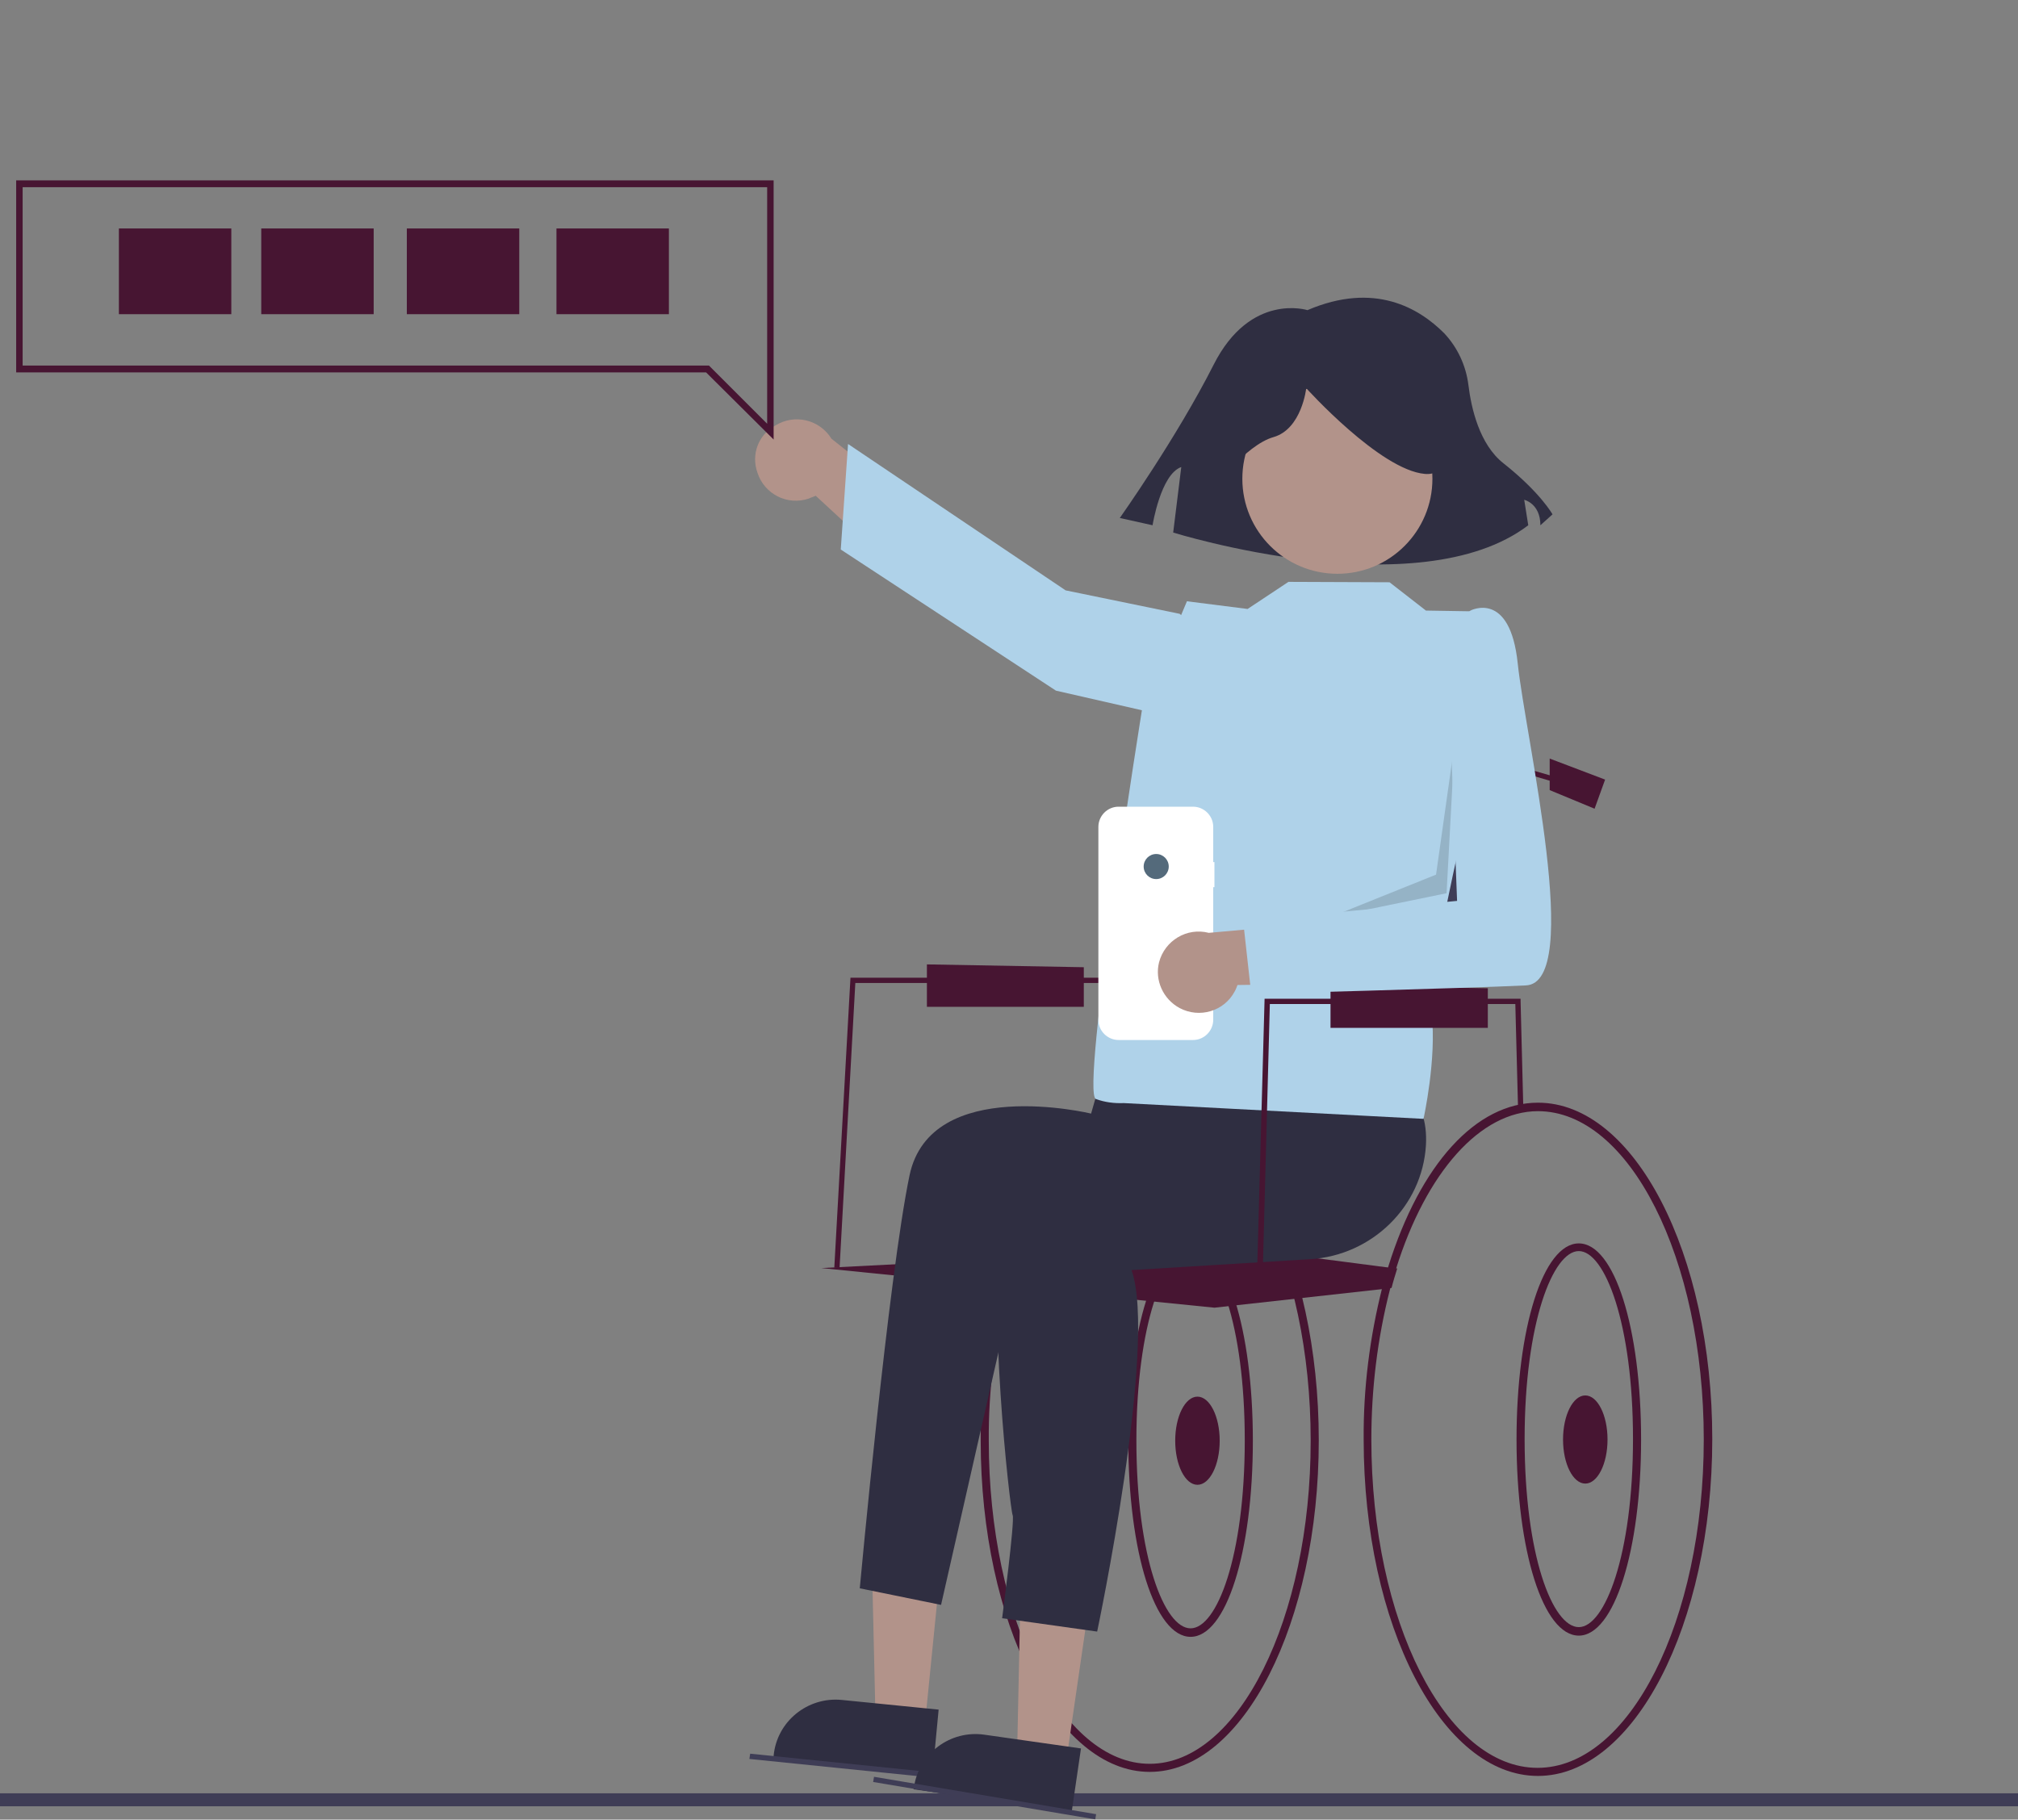 <?xml version="1.0" encoding="utf-8"?>
<!-- Generator: Adobe Illustrator 26.0.1, SVG Export Plug-In . SVG Version: 6.00 Build 0)  -->
<svg version="1.1" id="Layer_1" xmlns="http://www.w3.org/2000/svg" xmlns:xlink="http://www.w3.org/1999/xlink" x="0px" y="0px"
	 viewBox="0 0 499 450" style="enable-background:new 0 0 499 450;" xml:space="preserve">
<rect x="0" y="0" width="499" height="450" fill="#808080" stroke="none"/>
<style type="text/css">
	.st0{fill:#3F3D56;}
	.st1{fill:#B2938A;}
	.st2{fill:#2F2E41;}
	.st3{fill:#471532;}
	.st4{fill:#AFD2E9;}
	.st5{fill:#FFFFFF;}
	.st6{fill:#546A7B;}
	.st7{opacity:0.15;enable-background:new    ;}
</style>
<path class="st0" d="M-89,445.1c0,0.9,0.7,1.6,1.6,1.6h689.5c0.9,0,1.6-0.7,1.6-1.6s-0.7-1.6-1.6-1.6H-87.4
	C-88.3,443.5-89,444.2-89,445.1z"/>
<polygon class="st1" points="228.7,426.5 216.5,425.3 215.4,377.6 233.4,379.4 "/>
<path class="st2" d="M230.6,438.6l-39.3-3.9v-0.5c0.8-8.5,8.4-14.6,16.8-13.8l0,0l24,2.4L230.6,438.6z"/>
<path class="st3" d="M284.3,438.2c-23,0-41.8-36.8-41.8-81.9c-0.1-12.7,1.5-25.4,4.7-37.8c0.4-1.7,0.9-3.3,1.4-4.9
	c7.6-24.6,21-39.3,35.7-39.3c23,0,41.8,36.8,41.8,81.9S307.4,438.2,284.3,438.2z M284.3,276.4c-13.6,0-26.5,14.5-33.8,37.9
	c-0.5,1.6-0.9,3.2-1.4,4.8c-3.1,12.2-4.7,24.7-4.6,37.2c0,44.1,17.9,79.9,39.8,79.9s39.8-35.9,39.8-79.9S306.3,276.4,284.3,276.4z"
	/>
<polygon class="st0" points="231.4,439.7 185.3,435 185.5,433.7 231.6,438.4 "/>
<path class="st3" d="M294.4,404.8c-8.8,0-15.4-20.9-15.4-48.5s6.6-48.5,15.4-48.5s15.4,20.9,15.4,48.5S303.2,404.8,294.4,404.8z
	 M294.4,309.7c-6.4,0-13.4,17.8-13.4,46.5c0,28.8,6.9,46.5,13.4,46.5s13.4-17.8,13.4-46.5S300.9,309.7,294.4,309.7z"/>
<ellipse class="st3" cx="296.1" cy="356.3" rx="5.5" ry="10.9"/>
<path class="st3" d="M380.3,439.2c-23.8,0-43.1-37.3-43.1-83.2c-0.1-12.7,1.5-25.3,4.6-37.6c0.5-1.8,1-3.5,1.5-5.2
	c7.9-25.3,21.7-40.5,37-40.5c23.8,0,43.1,37.3,43.1,83.2S404,439.2,380.3,439.2z M380.3,274.8c-14.2,0-27.6,15-35.1,39
	c-0.5,1.6-1,3.3-1.5,5.1c-3.1,12.1-4.6,24.6-4.6,37.1c0,44.8,18.4,81.2,41.1,81.2s41.1-36.4,41.1-81.2S402.9,274.8,380.3,274.8z"/>
<path class="st3" d="M390.4,404.5c-8.8,0-15.4-20.9-15.4-48.5s6.6-48.5,15.4-48.5s15.4,20.9,15.4,48.5S399.1,404.5,390.4,404.5z
	 M390.4,309.4c-6.4,0-13.4,17.8-13.4,46.5s6.9,46.5,13.4,46.5c6.4,0,13.4-17.8,13.4-46.5S396.8,309.4,390.4,309.4z"/>
<ellipse class="st3" cx="392" cy="356" rx="5.5" ry="10.9"/>
<path class="st1" d="M187.3,116.9c1.7,5.3,7.4,8.2,12.7,6.4c0.6-0.3,1.1-0.4,1.7-0.7l26.3,24.3l3-18.3l-25.4-20.1
	c-2.9-4.7-9.1-6.3-14-3.2C187.5,107.6,185.7,112.4,187.3,116.9L187.3,116.9z"/>
<polygon class="st0" points="284,194.1 373.4,193.8 373.4,229 284,232.6 "/>
<polygon class="st1" points="263.6,435.9 251.5,434.1 252.5,386.5 270.4,389.1 "/>
<path class="st2" d="M265,448.1l-39.1-5.6l0.1-0.5c1.2-8.4,9-14.2,17.4-13l0,0l23.9,3.4L265,448.1z"/>
<polygon class="st3" points="207.6,313.6 206.3,313.5 210.3,241.8 291.2,241.8 291.2,243.1 211.5,243.1 "/>
<rect x="242.9" y="416.9" transform="matrix(0.166 -0.986 0.986 0.166 -235.478 610.99)" class="st0" width="1.3" height="55.7"/>
<path class="st3" d="M345.5,313.7c-0.5,1.6-1,3.2-1.4,4.8l-1.4,0.2l-42.4,4.7l-97.2-9.8l101.2-5.2l40,5.2L345.5,313.7z"/>
<path class="st2" d="M323.3,76.7c0,0-14.1-4.5-23.2,13.5s-23.2,37.9-23.2,37.9l8.1,1.8c0,0,2-12.6,7.1-14.4l-2,16.2
	c0,0,60.6,18.9,87.8-1.8l-1-6.3c0,0,4,0.9,4,6.3l3-2.7c0,0-3-5.4-12.1-12.6c-6-4.7-8-13.7-8.7-19.4c-0.6-4.8-2.7-9.3-6-12.8
	C350.9,76.2,339.9,69.6,323.3,76.7z"/>
<path class="st2" d="M271.8,268.4l-2,7c0,0-39.7-9.6-44.9,15.3s-12.3,102.1-12.3,102.1l20.1,4.1l19.1-84.1L329,296l-5.1-43.6
	L271.8,268.4z"/>
<path class="st2" d="M305.2,280c0,0-53.5-11.1-57.4,15.7c-3.9,26.8,2,77.7,2.6,79s-2.6,25.5-2.6,25.5l23.5,3.3c0,0,15-71.1,8.5-89.4
	l44.2-2.7c15.2-0.9,27.7-13,28.6-28.2c0.3-5.8-1.1-11.1-6.2-14.1C330.7,260,302,260,302,260L305.2,280z"/>
<circle class="st1" cx="330.7" cy="118.4" r="23.5"/>
<path class="st4" d="M308.5,150.6l-15-1.9l-11,26.1c0,0-15.4,95.7-11.5,97c2.2,0.8,4.5,1.1,6.9,1l74.1,3.9c0,0,3.3-14.9,2-26
	s14-71.8,14-71.8l-2.9-27.7l-12.5-0.2l-9-7l-25-0.1L308.5,150.6z"/>
<polygon class="st4" points="294.7,154.4 291.7,151.8 263.5,146 209.7,109.8 207.9,135.9 261.1,170.8 302.3,180.2 "/>
<path class="st2" d="M299.8,121.2c0,0,8.1-11.1,15.1-13.1S323,96,323,96s18.2,20.2,29.3,21.2s1-24.2,1-24.2l-20.2-5l-19.2,2
	l-15.1,10.1L299.8,121.2z"/>
<polygon class="st3" points="375.4,275.1 374.7,248.3 314,248.3 312.1,320.1 310.7,320.1 312.7,247 376,247 376,247.6 376.7,275 "/>
<polygon class="st3" points="374.1,238.5 372.7,238.5 372.7,188.7 393.8,194.8 393.5,196.1 374.1,190.4 "/>
<polygon class="st3" points="383.2,187.6 396.9,192.8 394.3,200 383.2,195.4 "/>
<polygon class="st3" points="329,243.7 329,254.2 367.9,254.2 367.9,244.4 "/>
<polygon class="st3" points="229.2,238.5 229.2,249 268,249 268,239.2 "/>
<path class="st5" d="M300.3,213.2H300v-8.7c0-2.8-2.3-5-5-5l0,0h-18.4c-2.8,0-5,2.3-5,5l0,0l0,0v47.7c0,2.8,2.3,5,5,5l0,0H295
	c2.8,0,5-2.3,5-5l0,0v-32.8h0.3V213.2z"/>
<circle class="st6" cx="285.9" cy="214.3" r="3.1"/>
<polygon class="st7" points="359.7,183.7 357.7,220.9 329,226.8 355.1,216.3 "/>
<path class="st3" d="M174.6,92.1H4V44.6h187.3v64.1L174.6,92.1z M5.6,46.3v44.1h169.7l14.4,14.4V46.3H5.6z"/>
<rect x="137.6" y="56.5" class="st3" width="27.8" height="21.2"/>
<rect x="100.6" y="56.5" class="st3" width="27.8" height="21.2"/>
<rect x="64.6" y="56.5" class="st3" width="27.8" height="21.2"/>
<rect x="29.4" y="56.5" class="st3" width="27.8" height="21.2"/>
<path class="st1" d="M291.7,249.3c4.9,2.6,11,0.8,13.6-4.1c0.3-0.5,0.5-1.1,0.7-1.6l35.7-0.5l-10.5-15.3l-32.3,2.9
	c-5.4-1.4-10.9,1.9-12.3,7.3C285.5,242.4,287.6,247.1,291.7,249.3L291.7,249.3z"/>
<path class="st4" d="M357.7,155.6l5.9-4.6c0,0,9.8-5.2,11.7,13.1s16.3,79,2,79.6c-14.4,0.7-67.9,2.1-67.9,2.1l-2-18l52.9-5
	L357.7,155.6z"/>
</svg>
